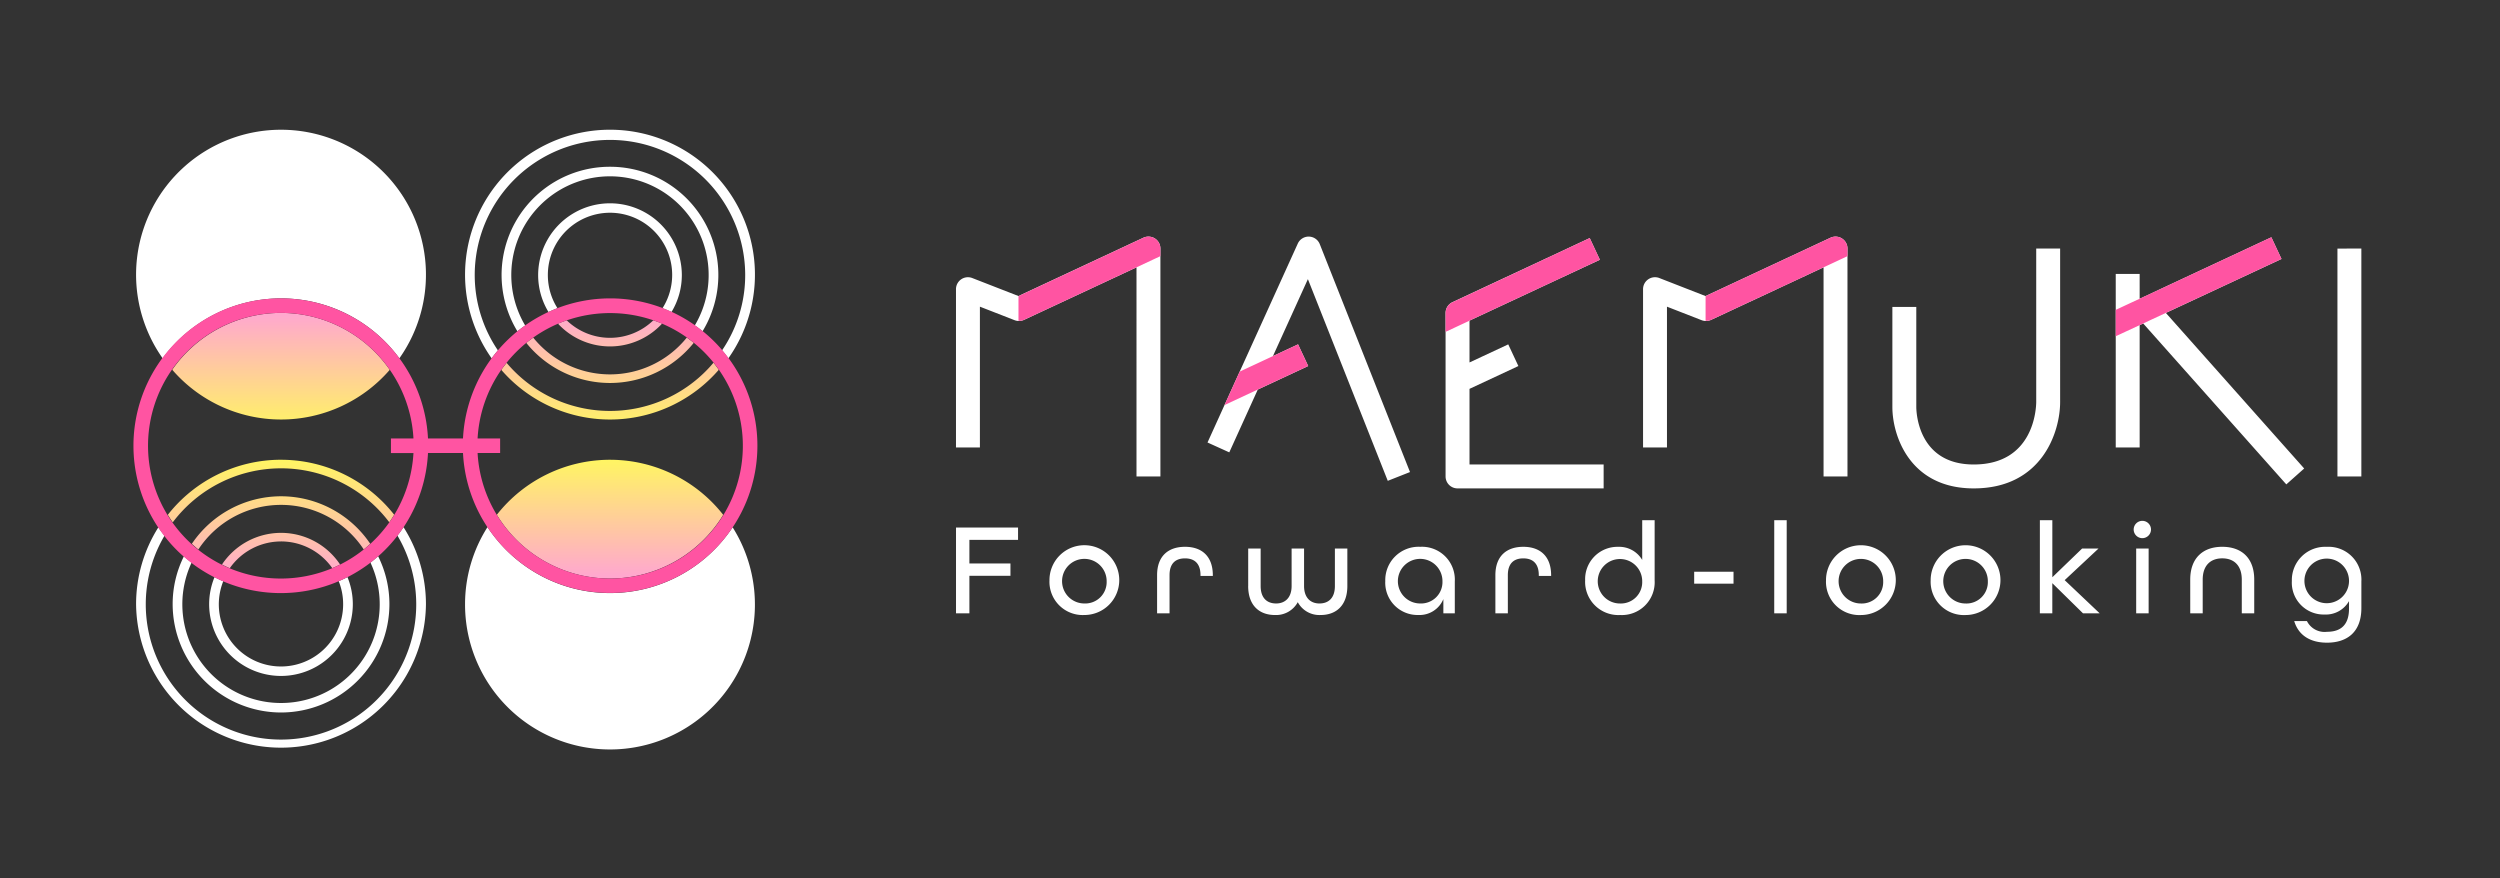 <svg xmlns="http://www.w3.org/2000/svg" xmlns:xlink="http://www.w3.org/1999/xlink" width="370.011" height="130" viewBox="0 0 370.011 130">
  <rect x="0" y="0" width="370.011" height="130" fill="#333333" stroke="none"/>
  <defs>
    <linearGradient id="linear-gradient" x1="0.5" y1="0.007" x2="0.5" y2="0.989" gradientUnits="objectBoundingBox">
      <stop offset="0" stop-color="#ffa8ce"/>
      <stop offset="0.5" stop-color="#ff5"/>
      <stop offset="1" stop-color="#ffa8ce"/>
    </linearGradient>
  </defs>
  <g id="グループ_4276" data-name="グループ 4276" transform="translate(-173.206 -0.048)">
    <rect id="長方形_3775" data-name="長方形 3775" width="370.011" height="130" transform="translate(173.206 0.048)" fill="none"/>
    <g id="ロゴタイプ">
      <path id="パス_3143" data-name="パス 3143" d="M314.7,78.125h9.181V79.95h-7.2v3.493h6.076v1.825h-6.076V90.82H314.7Zm13.833,7.9a5.165,5.165,0,1,1,5.164,5.047A4.925,4.925,0,0,1,328.529,86.026Zm8.463,0a3.3,3.3,0,1,0-3.3,3.339A3.169,3.169,0,0,0,336.992,86.026Zm7.465-.854c0-2.835,1.668-4.194,4.134-4.194,2.445,0,4.115,1.359,4.115,4.213v.1h-1.824v-.115c0-1.766-.932-2.485-2.291-2.485-1.378,0-2.291.719-2.291,2.485V90.82h-1.843Zm13.484,1.61V81.23h1.843v5.552c0,1.787.951,2.583,2.291,2.583,1.3,0,2.291-.835,2.291-2.583V81.23h1.843v5.552c0,1.748.971,2.583,2.272,2.583,1.339,0,2.291-.8,2.291-2.583V81.23h1.843v5.552c0,2.932-1.708,4.291-3.96,4.291a3.635,3.635,0,0,1-3.377-1.9,3.656,3.656,0,0,1-3.378,1.9C359.649,91.073,357.941,89.714,357.941,86.782Zm20.29-.679a4.938,4.938,0,0,1,5.183-5.125,4.866,4.866,0,0,1,5.105,5.125V90.82H386.83v-2.1a3.823,3.823,0,0,1-3.727,2.349A4.776,4.776,0,0,1,378.231,86.1Zm8.463-.077a3.3,3.3,0,1,0-3.3,3.339A3.169,3.169,0,0,0,386.694,86.026Zm7.832-.854c0-2.835,1.669-4.194,4.135-4.194,2.445,0,4.115,1.359,4.115,4.213v.1h-1.825v-.115c0-1.766-.931-2.485-2.29-2.485-1.378,0-2.291.719-2.291,2.485V90.82h-1.844Zm13.287.8a4.781,4.781,0,0,1,4.871-4.99,3.955,3.955,0,0,1,3.573,1.941V77.037H418.1v8.91a4.856,4.856,0,0,1-5.106,5.126A4.921,4.921,0,0,1,407.813,85.968Zm8.444.058a3.291,3.291,0,1,0-3.281,3.339A3.164,3.164,0,0,0,416.257,86.026Zm7.691-1.359h5.824v1.766h-5.824Zm11.85-7.63h1.844V90.82H435.8Zm7.662,8.989a5.165,5.165,0,1,1,5.164,5.047A4.925,4.925,0,0,1,443.46,86.026Zm8.463,0a3.3,3.3,0,1,0-3.3,3.339A3.169,3.169,0,0,0,451.923,86.026Zm7.027,0a5.165,5.165,0,1,1,5.163,5.047A4.925,4.925,0,0,1,458.95,86.026Zm8.463,0a3.3,3.3,0,1,0-3.3,3.339A3.169,3.169,0,0,0,467.413,86.026Zm7.7-8.989h1.844v8.444l4.406-4.251h2.428l-5.009,4.679,5.182,4.911H481.5l-4.543-4.464V90.82h-1.844ZM489,78.416a1.281,1.281,0,1,1,2.562,0,1.281,1.281,0,1,1-2.562,0Zm.37,2.814h1.843v9.59h-1.843Zm8,4.6c0-3.2,1.9-4.854,4.736-4.854s4.736,1.63,4.736,4.854V90.82H505V85.832c0-2.078-1.144-3.145-2.892-3.145s-2.892,1.067-2.892,3.145V90.82h-1.844Zm15.387,6.135h1.883a2.916,2.916,0,0,0,2.969,1.591c1.961,0,3.262-.932,3.262-3.437V89.014A3.941,3.941,0,0,1,517.262,91a4.714,4.714,0,0,1-4.852-4.97,4.925,4.925,0,0,1,5.163-5.048A4.861,4.861,0,0,1,522.7,86.1v3.941c0,3.689-2.252,5.126-5.087,5.126C515.262,95.17,513.418,94.178,512.759,91.967Zm8.114-5.941a3.3,3.3,0,1,0-6.6,0,3.3,3.3,0,0,0,6.6,0Z" fill="#fff"/>
      <path id="パス_3144" data-name="パス 3144" d="M446.64,36.835V70.563H443.1V39.615l-16.655,7.777a1.785,1.785,0,0,1-1.392.045l-5.128-2V66.27h-3.54V42.846A1.769,1.769,0,0,1,418.8,41.2l6.836,2.667,18.488-8.633a1.769,1.769,0,0,1,2.518,1.6ZM344.133,35.341a1.784,1.784,0,0,0-1.7-.11l-18.487,8.633L317.109,41.2a1.769,1.769,0,0,0-2.413,1.649V66.27h3.54V45.436l5.129,2a1.782,1.782,0,0,0,1.391-.045l16.656-7.777V70.563h3.54V36.835A1.775,1.775,0,0,0,344.133,35.341ZM390.7,57.6l7.232-3.377-1.5-3.208L390.7,53.692V47.5l19.292-9.009-1.5-3.208-20.313,9.486a1.769,1.769,0,0,0-1.022,1.6V70.563a1.769,1.769,0,0,0,1.77,1.77h21.624V68.794H390.7ZM366.936,35.066a1.769,1.769,0,0,0-1.654,1.037L351.923,65.539,355.145,67l4.219-9.295,7.46-3.484-1.5-3.208-3.713,1.734,5.169-11.386,11.822,29.853,3.291-1.3L368.539,36.183A1.768,1.768,0,0,0,366.936,35.066Zm107.64,24.472c-.007.947-.323,9.256-9.251,9.256-8.2,0-8.492-7.635-8.5-8.5V45.475h-3.54v14.82c0,4.163,2.517,12.038,12.039,12.038,10.117,0,12.791-8.365,12.791-12.789V36.835h-3.54Zm44.581-22.7V70.563h3.54V36.835Zm-8.281,1.537-1.5-3.208-19.492,9.1V40.592h-3.54V66.27h3.54v-18.1l.525-.245L511.59,71.74l2.645-2.353L493.76,46.36Z" fill="#fff"/>
      <path id="パス_3145" data-name="パス 3145" d="M509.379,35.164l1.5,3.208L486.347,49.814V45.908l3.54-1.651v0l18.735-8.743ZM387.163,46.376v2.787l3.54-1.654V47.5l19.292-9.009-1.5-3.208L388.15,44.795A1.764,1.764,0,0,0,387.163,46.376Zm39.282,1.016L443.1,39.615v0l3.54-1.653V36.835a1.765,1.765,0,0,0-2.5-1.607l-18.5,8.636v3.672A1.744,1.744,0,0,0,426.445,47.392Zm-59.621,6.83-1.5-3.208-3.713,1.734v0l-4.929,2.3L354.437,60l12.1-5.644Zm-42.068-6.83,13.527-6.316,6.669-3.117V36.835a1.769,1.769,0,0,0-2.519-1.6l-18.487,8.633v3.672A1.74,1.74,0,0,0,324.756,47.392Z" fill="#ff54a2"/>
    </g>
    <g id="ロゴマーク">
      <path id="パス_3146" data-name="パス 3146" d="M247.4,54.789c.249-.357.516-.7.787-1.038a20.009,20.009,0,0,0,30.621-.02q.408.509.781,1.045a21.282,21.282,0,0,1-32.189.013Zm16.089,1.942a15.92,15.92,0,0,0,12.4-5.946c-.334-.272-.683-.524-1.034-.774a14.582,14.582,0,0,1-22.726.009c-.351.25-.7.505-1.031.777A15.919,15.919,0,0,0,263.487,56.731Zm-6.408-9.271c-.437.152-.871.31-1.294.491a10.487,10.487,0,0,0,15.413-.009c-.424-.182-.862-.333-1.3-.485a9.225,9.225,0,0,1-12.819,0Zm6.408,38.215a19.643,19.643,0,0,0,16.756-9.431,21.3,21.3,0,0,0-33.506-.006A19.614,19.614,0,0,0,263.487,85.675ZM214.8,73.5a15.937,15.937,0,0,0-13.2,7.034c.315.287.632.57.965.836a14.651,14.651,0,0,1,24.478,0c.332-.267.649-.55.963-.837A15.935,15.935,0,0,0,214.8,73.5Zm0,6.682a9.264,9.264,0,0,1,7.585,3.956c.394-.166.778-.349,1.159-.539a10.5,10.5,0,0,0-17.485,0c.38.19.758.384,1.152.55A9.262,9.262,0,0,1,214.8,80.185Zm0-33.823a19.638,19.638,0,0,0-16.1,8.414,21.28,21.28,0,0,0,32.189.013A19.592,19.592,0,0,0,214.8,46.362Zm0,21.732a21.318,21.318,0,0,0-16.755,8.15c.232.379.471.753.728,1.115a20.066,20.066,0,0,1,32.049-.008c.256-.362.5-.735.728-1.114A21.32,21.32,0,0,0,214.8,68.094Z" fill="url(#linear-gradient)"/>
      <g id="グループ_315" data-name="グループ 315">
        <path id="パス_3147" data-name="パス 3147" d="M223.992,89.463a9.2,9.2,0,1,1-17.744-3.384c-.439-.187-.863-.4-1.287-.62a10.529,10.529,0,0,0-.8,4,10.632,10.632,0,0,0,21.264,0,10.522,10.522,0,0,0-.795-4q-.636.323-1.294.6A9.148,9.148,0,0,1,223.992,89.463Z" fill="#fff"/>
        <path id="パス_3148" data-name="パス 3148" d="M246.9,51.906a19.83,19.83,0,0,1-3.433-11.135,20.015,20.015,0,0,1,40.031,0A19.829,19.829,0,0,1,280.076,51.9c.326.382.629.781.928,1.185a21.452,21.452,0,1,0-35.03,0Q246.419,52.479,246.9,51.906Z" fill="#fff"/>
        <path id="パス_3149" data-name="パス 3149" d="M254.291,40.771a9.2,9.2,0,1,1,16.968,4.894q.676.26,1.331.561a10.517,10.517,0,0,0,1.53-5.455,10.632,10.632,0,0,0-21.265,0,10.518,10.518,0,0,0,1.532,5.459c.436-.2.876-.4,1.327-.568A9.125,9.125,0,0,1,254.291,40.771Z" fill="#fff"/>
        <path id="パス_3150" data-name="パス 3150" d="M263.487,24.73a16.013,16.013,0,0,0-13.7,24.354c.372-.3.76-.581,1.151-.859a14.605,14.605,0,1,1,25.1-.011c.391.277.778.559,1.15.861a16.014,16.014,0,0,0-13.7-24.345Z" fill="#fff"/>
        <path id="パス_3151" data-name="パス 3151" d="M214.8,105.5a16.059,16.059,0,0,0,16.041-16.041,15.877,15.877,0,0,0-1.674-7.094c-.369.326-.741.646-1.132.946a14.606,14.606,0,1,1-26.47,0c-.39-.3-.769-.609-1.138-.934a15.882,15.882,0,0,0-1.668,7.083A16.059,16.059,0,0,0,214.8,105.5Z" fill="#fff"/>
        <path id="パス_3152" data-name="パス 3152" d="M232.026,79.311a20.015,20.015,0,1,1-34.47.016c-.313-.4-.624-.81-.908-1.236a21.256,21.256,0,0,0-3.3,11.372,21.451,21.451,0,0,0,42.9,0,21.256,21.256,0,0,0-3.323-11.4Q232.5,78.7,232.026,79.311Z" fill="#fff"/>
        <path id="パス_3153" data-name="パス 3153" d="M263.487,87.828a21.741,21.741,0,0,1-18.127-9.769,21.257,21.257,0,0,0-3.324,11.4,21.451,21.451,0,1,0,39.6-11.372A21.8,21.8,0,0,1,263.487,87.828Z" fill="#fff"/>
        <path id="パス_3154" data-name="パス 3154" d="M214.8,44.209a21.73,21.73,0,0,1,17.513,8.876,21.451,21.451,0,1,0-35.03,0A21.771,21.771,0,0,1,214.8,44.209Z" fill="#fff"/>
      </g>
      <path id="パス_3155" data-name="パス 3155" d="M263.487,44.209a21.819,21.819,0,0,0-21.755,20.733h-5.181a21.81,21.81,0,1,0,0,2.153h5.181a21.8,21.8,0,1,0,21.755-22.886ZM214.8,85.675a19.657,19.657,0,1,1,19.6-20.733h-3.335V67.1H234.4A19.663,19.663,0,0,1,214.8,85.675Zm48.691,0a19.665,19.665,0,0,1-19.6-18.58h3.336V64.942h-3.336a19.645,19.645,0,1,1,19.6,20.733Z" fill="#ff54a2"/>
    </g>
  </g>
</svg>
